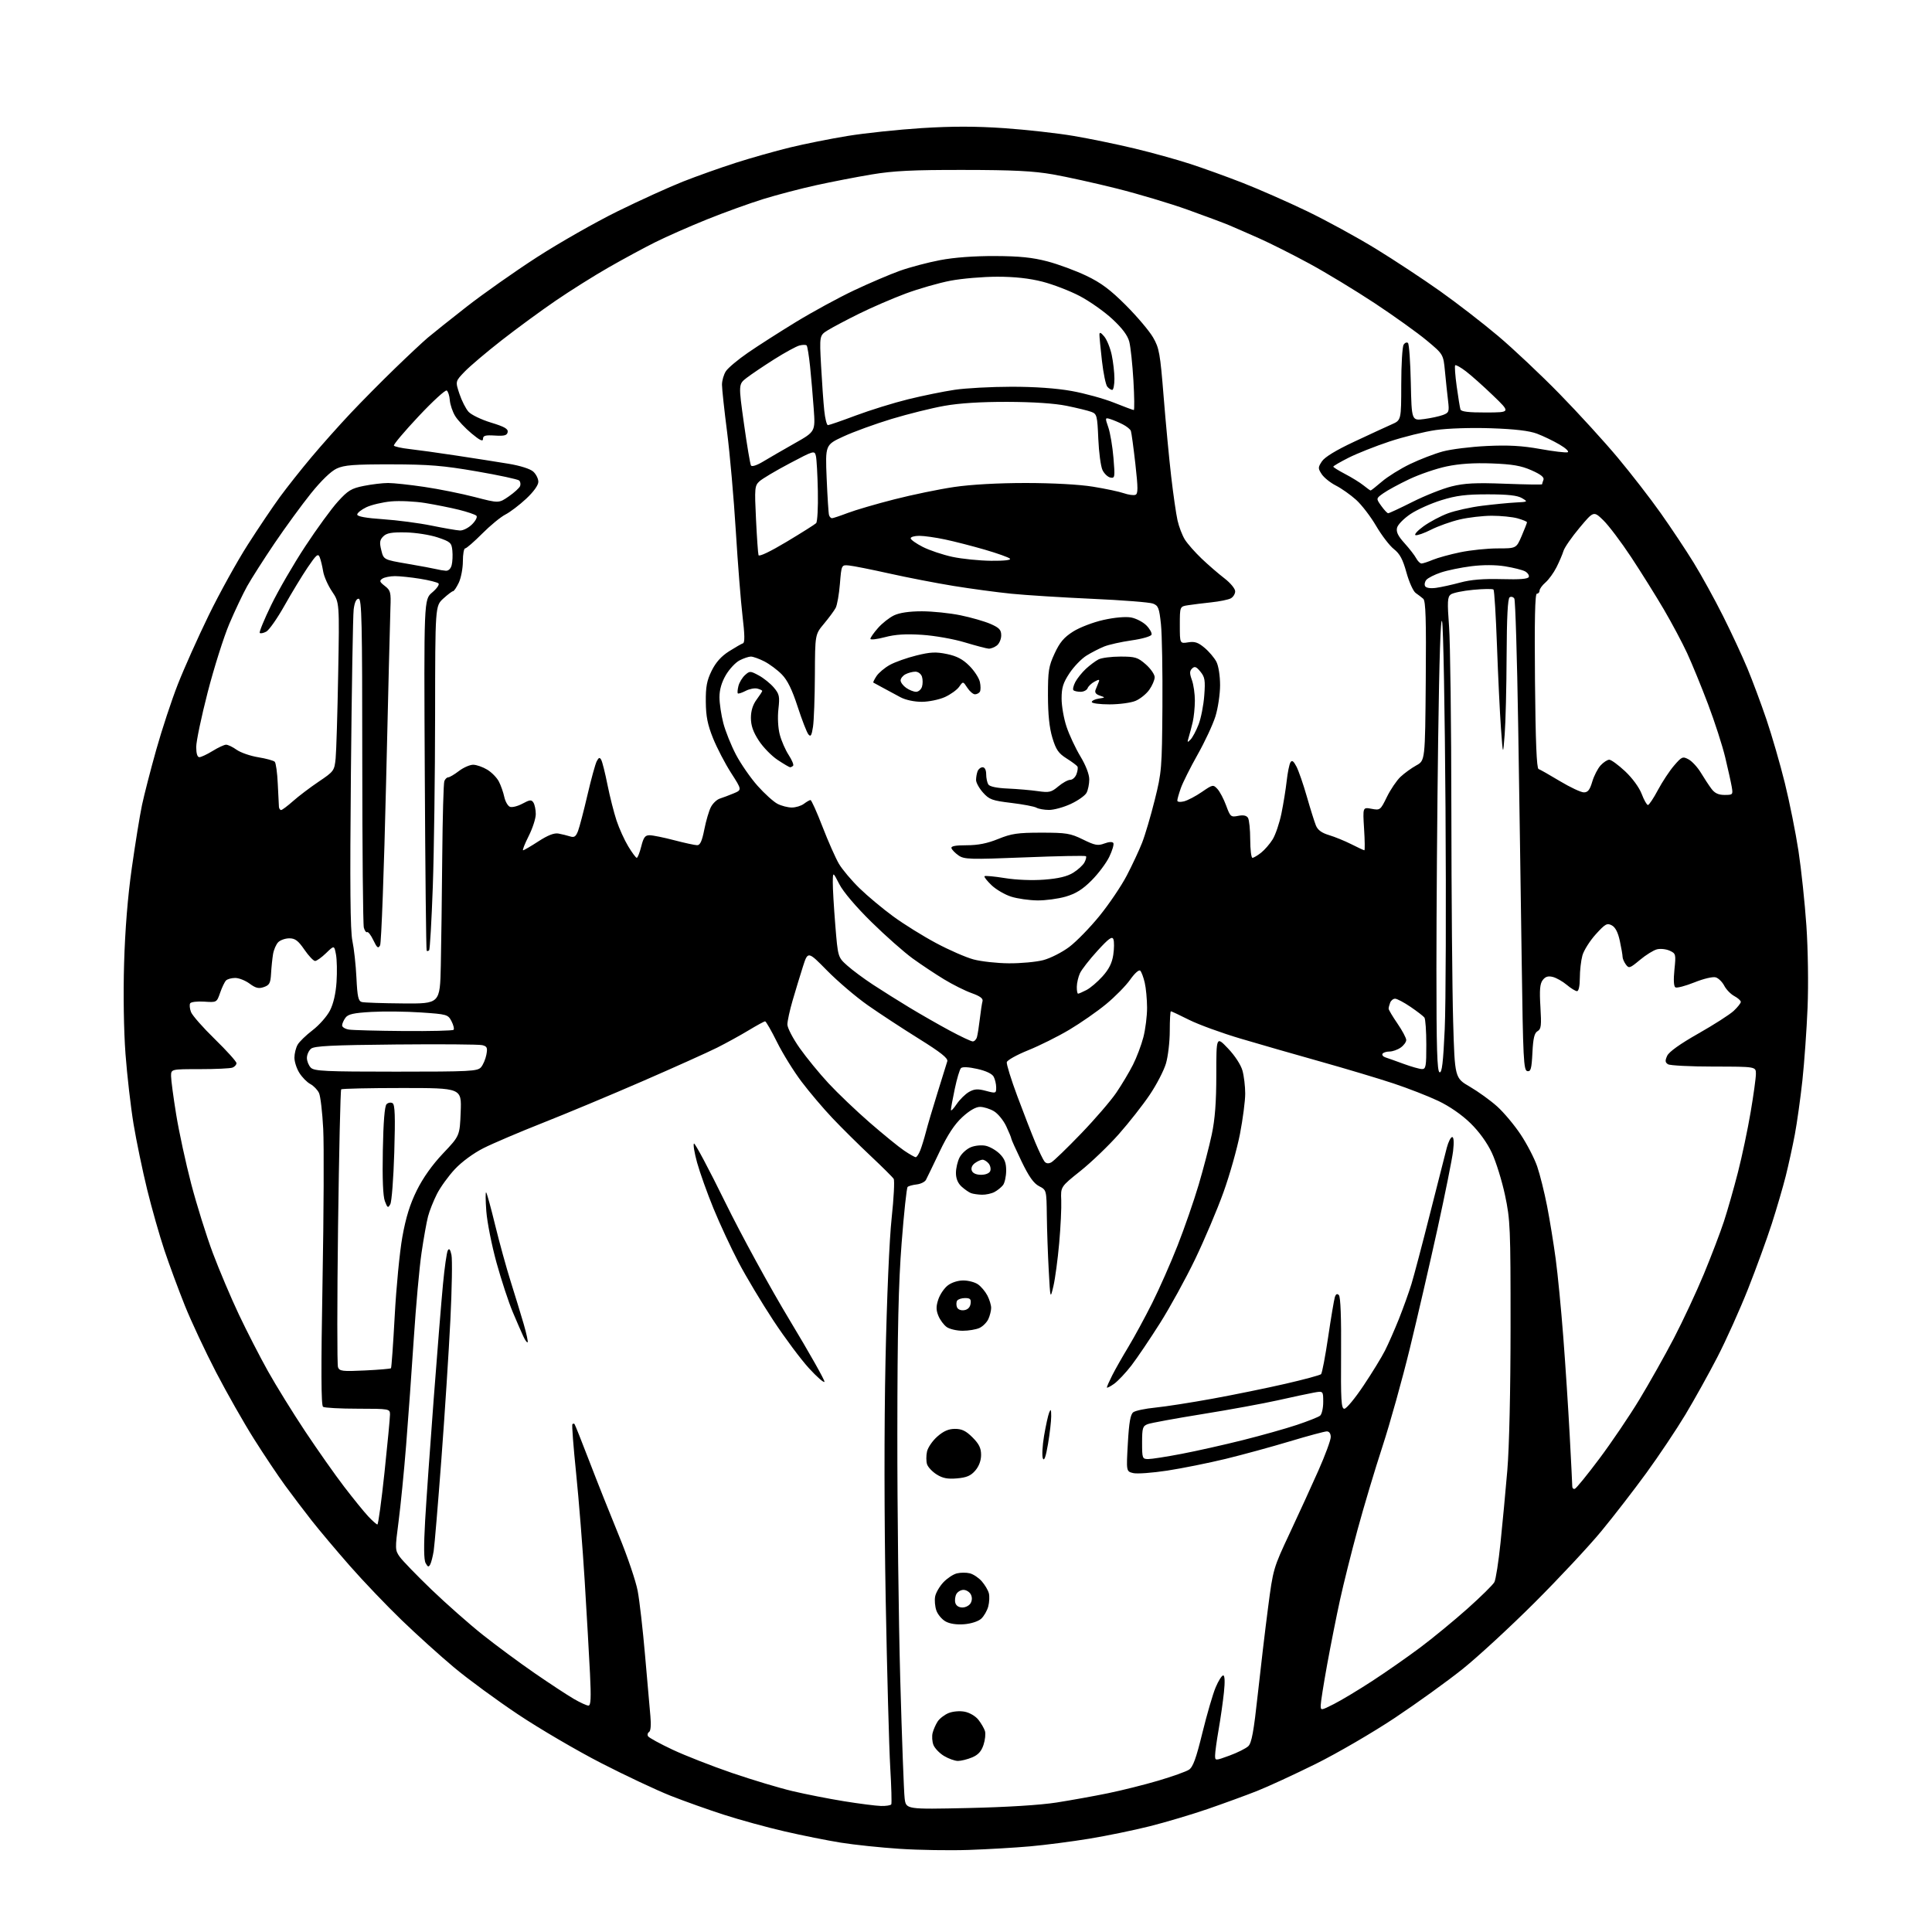 <?xml version="1.0" encoding="UTF-8" standalone="no"?>
<svg 
  version="1.1" 
  xmlns="http://www.w3.org/2000/svg" 
  xmlns:xlink="http://www.w3.org/1999/xlink" 
  xmlns:svg="http://www.w3.org/2000/svg"
  xmlns:rdf="http://www.w3.org/1999/02/22-rdf-syntax-ns#"
  xmlns:cc="http://creativecommons.org/ns#"
  xmlns:dc="http://purl.org/dc/elements/1.1/"
  viewBox="0 0 768 768"
  width="768"
  height="768"
>
<style>svg {background-color: white; }</style>"
<path stroke="none" fill="black" fill-rule="evenodd" d="M385.00,735.38C377.57,735.63 365.30,735.44 357.73,734.94C350.15,734.45 339.58,733.34 334.23,732.48C328.88,731.62 318.81,729.61 311.87,728.00C304.92,726.40 294.12,723.44 287.87,721.42C281.61,719.41 272.00,715.98 266.50,713.81C261.00,711.63 248.62,705.81 239.00,700.87C229.38,695.93 214.53,687.24 206.00,681.55C197.47,675.86 186.00,667.45 180.51,662.85C175.02,658.26 165.63,649.79 159.66,644.02C153.69,638.26 144.45,628.59 139.12,622.52C133.80,616.46 126.97,608.35 123.94,604.50C120.92,600.65 116.14,594.35 113.33,590.50C110.52,586.65 104.95,578.33 100.96,572.00C96.96,565.67 90.19,553.75 85.90,545.50C81.62,537.25 76.03,525.33 73.49,519.00C70.95,512.67 67.30,502.79 65.37,497.04C63.44,491.28 60.35,480.41 58.50,472.88C56.66,465.35 54.22,453.63 53.09,446.84C51.97,440.05 50.53,427.52 49.89,419.00C49.20,409.81 48.97,395.16 49.33,383.00C49.72,369.58 50.77,356.46 52.40,345.00C53.76,335.38 55.58,324.12 56.45,320.00C57.33,315.88 59.87,305.98 62.12,298.00C64.36,290.02 68.22,278.32 70.70,272.00C73.18,265.68 78.72,253.30 83.01,244.50C87.31,235.70 94.28,223.10 98.51,216.50C102.73,209.90 108.49,201.35 111.31,197.50C114.13,193.65 119.76,186.54 123.83,181.70C127.89,176.86 134.88,169.02 139.36,164.27C143.84,159.52 151.78,151.50 157.00,146.45C162.22,141.39 168.07,135.92 170.00,134.28C171.93,132.64 178.90,127.08 185.50,121.92C192.10,116.77 204.70,107.89 213.50,102.21C222.30,96.53 236.70,88.33 245.50,84.00C254.30,79.67 266.00,74.35 271.50,72.18C277.00,70.01 286.45,66.65 292.50,64.71C298.55,62.77 308.23,60.04 314.00,58.63C319.77,57.22 330.12,55.15 337.00,54.03C343.88,52.91 357.11,51.51 366.42,50.92C378.53,50.16 387.86,50.17 399.21,50.95C407.94,51.56 420.35,52.94 426.79,54.04C433.23,55.13 444.12,57.38 451.00,59.03C457.88,60.68 467.77,63.42 473.00,65.12C478.23,66.82 487.68,70.23 494.00,72.70C500.32,75.17 511.80,80.22 519.50,83.92C527.20,87.63 539.54,94.37 546.92,98.90C554.31,103.43 565.78,111.00 572.42,115.71C579.07,120.42 589.45,128.44 595.50,133.55C601.55,138.65 612.59,149.05 620.02,156.66C627.46,164.27 637.87,175.68 643.14,182.00C648.42,188.32 656.09,198.22 660.17,204.00C664.26,209.78 670.14,218.61 673.23,223.63C676.33,228.65 681.59,238.20 684.92,244.85C688.26,251.49 692.62,260.89 694.63,265.72C696.64,270.55 700.04,279.68 702.19,286.00C704.33,292.32 707.63,303.69 709.50,311.26C711.37,318.83 713.81,330.98 714.92,338.26C716.03,345.54 717.45,358.93 718.07,368.00C718.71,377.37 718.91,391.41 718.54,400.50C718.18,409.30 717.25,422.35 716.48,429.50C715.70,436.65 714.35,446.32 713.47,451.00C712.59,455.68 710.96,463.10 709.86,467.50C708.75,471.90 706.25,480.45 704.30,486.50C702.35,492.55 698.10,504.22 694.85,512.44C691.59,520.66 686.13,532.81 682.70,539.44C679.28,546.07 673.55,556.36 669.99,562.30C666.42,568.24 659.45,578.66 654.50,585.46C649.55,592.26 641.48,602.70 636.56,608.66C631.65,614.62 619.72,627.39 610.06,637.04C600.40,646.68 587.55,658.54 581.50,663.39C575.45,668.24 563.30,677.00 554.50,682.86C545.70,688.72 531.52,696.97 523.00,701.19C514.48,705.41 503.96,710.26 499.62,711.97C495.29,713.68 486.52,716.88 480.12,719.09C473.73,721.29 463.32,724.39 457.00,725.97C450.68,727.56 439.88,729.78 433.00,730.91C426.12,732.04 415.55,733.41 409.50,733.95C403.45,734.49 392.43,735.13 385.00,735.38zM384.83,718.72C400.14,718.38 413.48,717.55 420.00,716.53C425.77,715.62 435.00,713.96 440.49,712.83C445.99,711.70 454.99,709.45 460.49,707.82C466.00,706.19 471.45,704.25 472.61,703.50C474.23,702.46 475.47,699.05 477.97,688.82C479.77,681.49 482.14,673.36 483.24,670.75C484.34,668.14 485.69,666.00 486.24,666.00C486.87,666.00 486.98,668.48 486.53,672.75C486.14,676.46 485.20,683.10 484.43,687.50C483.66,691.90 483.03,696.51 483.02,697.74C483.00,699.97 483.00,699.97 488.75,697.87C491.91,696.71 495.27,695.03 496.22,694.13C497.55,692.86 498.39,688.27 499.99,673.50C501.13,663.05 502.96,647.52 504.08,639.00C506.07,623.69 506.18,623.33 512.67,609.50C516.28,601.80 521.43,590.55 524.11,584.50C526.79,578.45 528.99,572.49 528.99,571.25C529.00,569.87 528.39,569.00 527.43,569.00C526.57,569.00 519.93,570.79 512.68,572.97C505.43,575.15 493.96,578.28 487.20,579.93C480.43,581.57 470.00,583.67 464.02,584.59C458.04,585.50 451.92,585.95 450.43,585.57C447.70,584.89 447.70,584.89 448.34,573.69C448.81,565.36 449.37,562.21 450.51,561.38C451.35,560.76 455.29,559.93 459.27,559.54C463.25,559.15 473.50,557.55 482.05,555.99C490.60,554.43 503.63,551.77 511.00,550.07C518.37,548.38 524.74,546.66 525.15,546.25C525.55,545.84 526.82,539.20 527.96,531.50C529.10,523.80 530.30,516.67 530.62,515.65C531.02,514.38 531.52,514.12 532.23,514.83C532.89,515.49 533.21,523.87 533.10,537.93C532.97,556.72 533.16,560.00 534.41,560.00C535.21,560.00 538.63,555.88 542.00,550.83C545.38,545.79 549.22,539.52 550.55,536.89C551.88,534.27 554.37,528.60 556.09,524.31C557.80,520.01 560.03,513.80 561.05,510.50C562.06,507.20 565.39,494.60 568.44,482.50C571.49,470.40 574.50,458.59 575.12,456.25C575.74,453.91 576.70,452.00 577.26,452.00C577.90,452.00 578.04,454.04 577.62,457.61C577.25,460.69 574.48,474.52 571.45,488.34C568.41,502.16 563.46,523.60 560.44,535.98C557.42,548.37 552.52,565.92 549.55,575.00C546.58,584.08 542.13,598.92 539.67,608.00C537.20,617.08 534.05,629.67 532.67,636.00C531.28,642.33 528.99,653.86 527.57,661.64C526.16,669.42 525.00,676.74 525.00,677.91C525.00,680.01 525.06,680.00 530.25,677.38C533.14,675.92 539.98,671.81 545.46,668.24C550.94,664.67 559.53,658.67 564.56,654.91C569.58,651.15 578.04,644.19 583.36,639.45C588.67,634.71 593.48,629.97 594.04,628.92C594.60,627.88 595.70,620.83 596.48,613.26C597.27,605.69 598.48,592.75 599.18,584.50C599.95,575.44 600.46,552.86 600.47,527.50C600.48,487.93 600.35,484.90 598.27,475.11C597.05,469.39 594.70,461.82 593.05,458.29C591.16,454.25 588.00,449.87 584.51,446.47C581.09,443.13 576.20,439.75 571.74,437.63C567.76,435.74 559.77,432.63 554.00,430.71C548.23,428.79 535.17,424.88 525.00,422.02C514.83,419.17 500.43,415.03 493.00,412.82C485.57,410.62 476.44,407.28 472.69,405.41C468.95,403.53 465.69,402.00 465.44,402.00C465.20,402.00 465.00,405.52 465.00,409.82C465.00,414.12 464.31,419.95 463.48,422.77C462.64,425.60 459.74,431.19 457.03,435.20C454.33,439.22 448.80,446.26 444.74,450.85C440.68,455.44 433.82,462.02 429.49,465.48C421.62,471.76 421.62,471.76 421.86,477.13C421.98,480.08 421.62,487.76 421.04,494.20C420.47,500.63 419.44,508.28 418.76,511.20C417.51,516.50 417.51,516.50 416.89,505.00C416.54,498.68 416.20,488.90 416.13,483.28C416.00,473.05 416.00,473.05 413.05,471.52C410.90,470.41 408.99,467.71 406.05,461.60C403.82,456.98 402.00,452.92 402.00,452.59C402.00,452.25 401.09,450.05 399.99,447.70C398.88,445.34 396.67,442.65 395.08,441.71C393.49,440.77 391.01,440.00 389.57,440.00C387.90,440.00 385.36,441.47 382.53,444.08C379.42,446.94 376.72,451.06 373.49,457.83C370.96,463.15 368.53,468.18 368.09,469.00C367.66,469.82 365.99,470.65 364.40,470.83C362.80,471.01 361.18,471.46 360.79,471.83C360.40,472.21 359.33,482.19 358.42,494.01C357.15,510.31 356.74,528.67 356.71,570.00C356.68,599.98 357.21,643.85 357.86,667.50C358.52,691.15 359.31,712.47 359.61,714.88C360.16,719.26 360.16,719.26 384.83,718.72zM350.19,717.90C352.22,717.95 354.07,717.66 354.30,717.25C354.52,716.84 354.34,710.20 353.88,702.50C353.43,694.80 352.62,664.88 352.08,636.00C351.49,603.71 351.45,567.14 352.00,541.00C352.53,515.94 353.53,492.61 354.45,484.16C355.30,476.27 355.66,469.28 355.25,468.61C354.84,467.95 350.68,463.82 346.00,459.42C341.32,455.02 334.53,448.29 330.90,444.46C327.27,440.63 321.75,434.12 318.64,430.00C315.52,425.88 311.13,418.79 308.88,414.25C306.63,409.71 304.50,406.00 304.14,406.00C303.79,406.00 300.83,407.61 297.57,409.58C294.31,411.55 288.69,414.64 285.07,416.46C281.46,418.27 268.15,424.26 255.50,429.76C242.85,435.26 224.96,442.73 215.73,446.37C206.51,450.01 195.93,454.52 192.22,456.39C188.23,458.40 183.57,461.82 180.82,464.76C178.26,467.50 175.05,471.94 173.69,474.63C172.32,477.33 170.73,481.33 170.16,483.52C169.58,485.71 168.41,492.25 167.56,498.06C166.71,503.87 165.33,519.17 164.49,532.06C163.65,544.95 162.28,564.05 161.44,574.50C160.61,584.95 159.25,598.59 158.44,604.81C157.01,615.71 157.03,616.23 158.91,618.87C159.98,620.38 165.63,626.21 171.46,631.83C177.30,637.44 186.44,645.52 191.79,649.78C197.13,654.03 206.45,660.92 212.50,665.09C218.55,669.26 225.56,673.87 228.09,675.33C230.61,676.80 233.23,678.00 233.91,678.00C234.87,678.00 235.01,675.06 234.53,665.25C234.18,658.24 233.24,641.70 232.43,628.50C231.62,615.30 230.08,595.97 229.01,585.55C227.94,575.13 227.27,566.40 227.53,566.14C227.79,565.88 228.17,565.85 228.38,566.08C228.58,566.31 231.26,573.02 234.32,581.00C237.38,588.98 242.65,602.21 246.02,610.42C249.40,618.62 252.76,628.52 253.49,632.42C254.23,636.31 255.54,647.83 256.42,658.00C257.29,668.17 258.25,679.05 258.54,682.17C258.87,685.64 258.67,688.08 258.02,688.49C257.44,688.84 257.26,689.62 257.62,690.20C257.98,690.78 262.38,693.18 267.39,695.54C272.40,697.89 283.02,702.05 291.00,704.78C298.98,707.51 309.77,710.75 315.00,711.99C320.23,713.23 329.45,715.04 335.50,716.02C341.55,717.00 348.16,717.84 350.19,717.90zM380.78,700.00C379.53,699.99 377.03,699.09 375.23,698.00C373.42,696.90 371.54,694.92 371.04,693.61C370.54,692.29 370.40,690.15 370.73,688.86C371.06,687.56 371.95,685.53 372.71,684.35C373.47,683.17 375.42,681.66 377.03,680.99C378.72,680.29 381.44,680.05 383.44,680.42C385.41,680.79 387.78,682.18 388.92,683.62C390.02,685.02 391.19,687.03 391.53,688.10C391.87,689.16 391.61,691.64 390.96,693.61C390.11,696.19 388.84,697.59 386.42,698.60C384.58,699.37 382.04,700.00 380.78,700.00zM383.26,645.66C380.26,645.90 377.52,645.48 375.86,644.54C374.40,643.72 372.76,641.76 372.21,640.18C371.67,638.61 371.45,636.11 371.73,634.64C372.01,633.16 373.47,630.64 374.97,629.03C376.47,627.43 378.89,625.81 380.35,625.45C381.81,625.08 384.14,625.07 385.53,625.42C386.92,625.77 389.06,627.20 390.28,628.60C391.50,630.00 392.76,632.12 393.08,633.32C393.40,634.52 393.29,636.89 392.85,638.58C392.40,640.28 391.13,642.48 390.03,643.48C388.87,644.52 386.01,645.45 383.26,645.66zM382.58,639.00C383.87,639.00 385.36,638.20 385.88,637.22C386.48,636.10 386.48,634.82 385.87,633.72C385.33,632.78 384.05,632.00 383.00,632.00C381.95,632.00 380.69,632.74 380.18,633.64C379.68,634.55 379.48,636.12 379.75,637.14C380.05,638.29 381.13,639.00 382.58,639.00zM171.01,621.91C170.39,623.04 170.04,622.93 169.19,621.35C168.47,620.02 168.42,614.60 169.00,604.44C169.48,596.22 171.01,574.42 172.41,556.00C173.80,537.58 175.46,517.10 176.09,510.50C176.71,503.90 177.58,497.86 178.00,497.08C178.54,496.08 178.97,496.59 179.46,498.83C179.85,500.58 179.65,512.24 179.03,524.75C178.41,537.26 176.80,562.12 175.46,580.00C174.12,597.88 172.74,614.30 172.40,616.50C172.05,618.70 171.43,621.13 171.01,621.91zM150.02,606.00C150.37,606.00 151.64,596.66 152.85,585.25C154.06,573.84 155.04,563.49 155.03,562.25C155.00,560.04 154.79,560.00 142.25,559.98C135.24,559.98 129.01,559.64 128.42,559.23C127.64,558.71 127.58,544.52 128.21,509.50C128.70,482.55 128.82,455.17 128.48,448.65C128.14,442.14 127.40,435.77 126.82,434.51C126.25,433.25 124.69,431.64 123.36,430.92C122.02,430.21 120.05,428.19 118.97,426.44C117.88,424.70 117.02,421.97 117.04,420.38C117.05,418.80 117.62,416.52 118.29,415.33C118.95,414.13 121.64,411.52 124.25,409.53C126.87,407.53 129.98,404.01 131.16,401.70C132.54,399.01 133.48,394.93 133.78,390.33C134.04,386.39 133.94,381.49 133.56,379.45C132.86,375.74 132.86,375.74 129.63,378.87C127.86,380.59 125.89,382.00 125.25,382.00C124.62,382.00 122.70,379.98 121.00,377.50C118.54,373.92 117.31,373.00 115.02,373.00C113.44,373.00 111.45,373.69 110.61,374.53C109.77,375.37 108.84,377.51 108.54,379.28C108.25,381.05 107.89,384.52 107.75,386.98C107.54,390.80 107.12,391.60 104.90,392.37C102.84,393.09 101.67,392.81 99.23,391.02C97.55,389.77 94.97,388.75 93.51,388.75C92.05,388.75 90.40,389.20 89.85,389.75C89.30,390.30 88.25,392.49 87.51,394.62C86.16,398.50 86.16,398.50 81.19,398.17C78.46,397.99 75.94,398.28 75.60,398.83C75.26,399.38 75.41,400.94 75.92,402.29C76.43,403.64 80.71,408.51 85.43,413.10C90.14,417.70 94.00,421.98 94.00,422.62C94.00,423.26 93.29,424.06 92.42,424.39C91.55,424.73 85.70,425.00 79.42,425.00C68.00,425.00 68.00,425.00 68.00,427.75C68.00,429.26 68.91,436.12 70.03,443.00C71.14,449.88 73.84,462.31 76.01,470.63C78.19,478.94 82.06,491.32 84.61,498.13C87.17,504.93 91.83,515.93 94.97,522.57C98.12,529.22 103.31,539.34 106.52,545.07C109.73,550.81 116.39,561.58 121.32,569.00C126.26,576.42 133.23,586.33 136.81,591.00C140.39,595.67 144.68,600.96 146.35,602.75C148.02,604.54 149.68,606.00 150.02,606.00zM626.03,591.82C626.60,591.63 630.99,586.24 635.78,579.83C640.58,573.43 647.73,562.86 651.68,556.34C655.62,549.83 661.79,538.88 665.38,532.00C668.96,525.12 674.32,513.65 677.29,506.50C680.25,499.35 683.86,489.90 685.30,485.50C686.74,481.10 689.24,472.32 690.86,466.00C692.48,459.68 694.75,448.93 695.90,442.12C697.06,435.32 698.00,428.46 698.00,426.87C698.00,424.00 698.00,424.00 681.25,423.98C672.04,423.98 663.85,423.56 663.06,423.06C661.91,422.33 661.84,421.64 662.73,419.69C663.45,418.12 667.87,414.96 675.08,410.87C681.26,407.37 687.59,403.31 689.16,401.85C690.72,400.39 692.00,398.78 692.00,398.27C692.00,397.76 690.84,396.72 689.41,395.95C687.99,395.19 686.20,393.35 685.43,391.86C684.65,390.36 683.14,388.86 682.06,388.52C680.94,388.16 677.31,389.01 673.56,390.51C669.96,391.95 666.56,392.84 665.99,392.49C665.34,392.09 665.20,389.48 665.61,385.47C666.25,379.30 666.18,379.04 663.71,377.91C662.30,377.27 660.04,377.03 658.68,377.37C657.32,377.71 654.27,379.60 651.90,381.58C647.89,384.93 647.51,385.05 646.30,383.40C645.59,382.42 645.00,381.05 645.00,380.36C645.00,379.67 644.51,376.82 643.91,374.04C643.18,370.63 642.14,368.61 640.71,367.84C638.83,366.84 638.10,367.25 634.32,371.42C631.98,374.01 629.60,377.79 629.03,379.81C628.47,381.84 628.01,385.86 628.01,388.75C628.00,391.91 627.56,394.00 626.89,394.00C626.29,394.00 624.45,392.87 622.82,391.50C621.18,390.12 618.69,388.71 617.27,388.35C615.38,387.88 614.30,388.22 613.25,389.60C612.14,391.06 611.93,393.53 612.34,400.24C612.79,407.69 612.63,409.11 611.21,409.90C609.95,410.61 609.45,412.67 609.16,418.47C608.84,424.88 608.51,426.05 607.14,425.79C605.66,425.51 605.44,421.14 604.89,381.49C604.56,357.29 603.93,315.37 603.50,288.32C603.06,261.28 602.38,238.61 601.97,237.95C601.56,237.28 600.72,237.05 600.11,237.43C599.35,237.90 598.97,245.34 598.90,260.81C598.85,273.29 598.50,287.32 598.13,292.00C597.46,300.50 597.46,300.50 596.65,289.43C596.21,283.34 595.50,268.60 595.07,256.66C594.64,244.72 594.02,234.69 593.69,234.36C593.36,234.03 589.73,234.07 585.63,234.46C581.53,234.84 577.49,235.68 576.67,236.33C575.39,237.32 575.29,239.24 576.02,249.00C576.50,255.32 576.91,288.21 576.94,322.09C576.97,355.96 577.29,393.76 577.65,406.09C578.30,428.51 578.30,428.51 584.31,432.00C587.61,433.93 592.48,437.44 595.12,439.81C597.76,442.18 601.98,447.21 604.49,450.99C607.00,454.77 609.96,460.47 611.05,463.66C612.15,466.85 613.92,473.96 615.00,479.48C616.07,484.99 617.61,494.45 618.42,500.50C619.24,506.55 620.59,520.50 621.43,531.50C622.28,542.50 623.42,560.05 623.98,570.50C624.54,580.95 625.00,590.10 625.00,590.83C625.00,591.57 625.46,592.01 626.03,591.82zM380.44,587.68C376.70,588.01 374.73,587.63 372.34,586.12C370.60,585.03 368.88,583.20 368.51,582.05C368.15,580.90 368.14,578.63 368.50,577.02C368.85,575.40 370.70,572.71 372.61,571.04C375.08,568.87 377.09,568.00 379.63,568.00C382.36,568.00 384.00,568.80 386.60,571.40C389.19,573.99 390.00,575.65 390.00,578.34C390.00,580.60 389.16,582.86 387.69,584.57C385.91,586.64 384.25,587.35 380.44,587.68zM416.60,574.00C415.75,579.05 415.08,580.94 414.57,579.78C414.15,578.83 414.36,574.78 415.03,570.78C415.71,566.78 416.62,562.60 417.07,561.50C417.70,559.92 417.87,560.24 417.87,563.00C417.87,564.92 417.30,569.88 416.60,574.00zM456.45,580.00C457.80,580.00 463.76,579.07 469.70,577.93C475.64,576.80 486.57,574.34 494.00,572.48C501.43,570.62 511.10,567.90 515.50,566.43C519.90,564.96 524.06,563.31 524.75,562.76C525.44,562.21 526.00,559.76 526.00,557.33C526.00,552.91 526.00,552.91 522.25,553.59C520.19,553.96 513.77,555.33 508.00,556.63C502.23,557.92 488.73,560.40 478.00,562.12C467.27,563.85 457.49,565.64 456.25,566.11C454.23,566.87 454.00,567.63 454.00,573.48C454.00,579.73 454.10,580.00 456.45,580.00zM442.85,550.11C441.28,551.22 440.00,551.86 440.00,551.53C440.00,551.19 440.96,549.03 442.13,546.71C443.30,544.39 446.18,539.32 448.53,535.43C450.88,531.55 455.13,523.71 457.99,518.02C460.84,512.33 465.40,502.02 468.11,495.11C470.83,488.20 474.59,477.36 476.47,471.02C478.35,464.68 480.70,455.68 481.69,451.00C482.98,444.92 483.50,438.14 483.50,427.20C483.50,411.89 483.50,411.89 488.15,416.77C490.88,419.62 493.26,423.28 493.90,425.58C494.50,427.73 494.99,431.84 494.99,434.70C495.00,437.56 494.06,444.76 492.92,450.70C491.77,456.64 488.81,467.12 486.33,474.00C483.86,480.87 478.79,492.82 475.08,500.55C471.36,508.27 465.06,519.75 461.07,526.05C457.08,532.35 451.99,539.88 449.76,542.79C447.52,545.70 444.41,548.99 442.85,550.11zM327.74,549.27C327.56,549.82 324.78,547.40 321.56,543.88C318.35,540.37 311.96,531.81 307.38,524.85C302.80,517.89 296.60,507.54 293.61,501.85C290.62,496.16 286.13,486.51 283.63,480.40C281.13,474.30 278.20,466.09 277.11,462.17C276.03,458.24 275.47,454.83 275.87,454.58C276.27,454.33 281.84,464.79 288.23,477.81C294.66,490.92 306.16,511.95 313.97,524.89C321.73,537.75 327.92,548.73 327.74,549.27zM145.03,544.78C150.53,544.52 155.21,544.12 155.42,543.90C155.63,543.68 156.30,534.27 156.91,523.00C157.51,511.73 158.88,497.64 159.94,491.70C161.33,483.97 162.95,478.72 165.68,473.20C168.15,468.21 171.82,463.04 176.12,458.50C182.76,451.50 182.76,451.50 183.13,442.00C183.50,432.50 183.50,432.50 159.83,432.50C146.81,432.50 135.92,432.74 135.63,433.04C135.33,433.34 134.77,457.91 134.38,487.66C134.00,517.40 133.99,542.53 134.36,543.50C134.96,545.07 136.14,545.21 145.03,544.78zM209.74,533.59C209.51,533.82 208.74,532.77 208.04,531.25C207.33,529.74 205.42,525.35 203.80,521.50C202.18,517.65 199.30,508.88 197.39,502.00C195.49,495.12 193.66,485.90 193.32,481.50C192.99,477.10 192.96,473.73 193.25,474.00C193.55,474.27 195.16,480.12 196.83,487.00C198.51,493.88 201.30,504.00 203.03,509.50C204.77,515.00 207.08,522.58 208.18,526.33C209.27,530.09 209.98,533.36 209.74,533.59zM382.68,529.00C380.35,529.00 377.51,528.34 376.36,527.54C375.21,526.74 373.72,524.74 373.04,523.10C372.08,520.79 372.07,519.32 372.98,516.57C373.62,514.63 375.30,512.12 376.71,511.02C378.21,509.83 380.77,509.00 382.91,509.00C384.92,509.00 387.56,509.70 388.78,510.56C390.01,511.42 391.68,513.42 392.51,515.01C393.33,516.60 394.00,518.80 394.00,519.90C394.00,521.00 393.50,523.00 392.89,524.34C392.28,525.68 390.68,527.28 389.34,527.89C388.00,528.50 385.00,529.00 382.68,529.00zM383.25,520.82C384.70,520.61 385.61,519.70 385.82,518.25C386.08,516.43 385.66,516.00 383.63,516.00C382.25,516.00 380.83,516.47 380.47,517.05C380.11,517.62 380.09,518.78 380.41,519.62C380.75,520.51 381.92,521.01 383.25,520.82zM155.15,478.69C154.25,480.31 154.02,480.19 153.00,477.50C152.24,475.53 151.96,468.57 152.18,457.30C152.39,445.96 152.90,439.70 153.66,438.94C154.30,438.30 155.38,438.12 156.06,438.54C157.00,439.12 157.16,443.75 156.73,458.10C156.42,468.43 155.71,477.70 155.15,478.69zM390.32,474.92C388.77,474.88 386.82,474.60 386.00,474.29C385.18,473.99 383.49,472.82 382.25,471.70C380.77,470.35 380.00,468.50 380.00,466.28C380.00,464.42 380.65,461.64 381.45,460.09C382.25,458.55 384.25,456.73 385.89,456.05C387.56,455.35 390.18,455.10 391.86,455.47C393.51,455.83 396.01,457.28 397.43,458.70C399.37,460.65 399.99,462.27 399.97,465.39C399.95,467.65 399.39,470.21 398.72,471.09C398.05,471.96 396.52,473.20 395.32,473.84C394.11,474.48 391.86,474.96 390.32,474.92zM390.00,467.00C391.81,467.00 393.30,466.38 393.64,465.49C393.96,464.66 393.67,463.31 392.99,462.49C392.31,461.67 391.22,461.00 390.57,461.00C389.92,461.00 388.55,461.61 387.53,462.36C386.39,463.19 385.92,464.35 386.31,465.36C386.70,466.39 388.08,467.00 390.00,467.00zM417.91,462.05C418.85,461.55 424.16,456.42 429.71,450.65C435.27,444.89 441.59,437.54 443.77,434.33C445.94,431.13 448.91,426.15 450.37,423.27C451.83,420.39 453.69,415.46 454.51,412.31C455.33,409.16 455.99,403.86 455.98,400.54C455.96,397.22 455.55,392.76 455.05,390.63C454.56,388.50 453.76,386.36 453.27,385.87C452.76,385.36 451.08,386.85 449.28,389.40C447.57,391.83 443.26,396.22 439.69,399.16C436.13,402.10 429.54,406.68 425.05,409.35C420.57,412.02 413.21,415.68 408.70,417.50C404.19,419.32 400.37,421.45 400.21,422.24C400.05,423.03 401.93,429.11 404.40,435.74C406.87,442.37 410.09,450.66 411.55,454.15C413.01,457.64 414.66,461.05 415.21,461.73C415.87,462.54 416.78,462.65 417.91,462.05zM364.02,460.00C364.42,460.00 365.24,458.76 365.83,457.25C366.42,455.74 367.42,452.48 368.06,450.00C368.69,447.52 370.75,440.55 372.64,434.50C374.52,428.45 376.29,422.77 376.56,421.88C376.93,420.68 373.99,418.35 365.28,412.92C358.80,408.89 349.68,402.91 345.00,399.63C340.32,396.35 333.05,390.15 328.82,385.86C321.15,378.05 321.15,378.05 319.16,384.28C318.07,387.70 316.24,393.72 315.09,397.66C313.94,401.59 313.00,405.91 313.00,407.25C313.00,408.59 315.19,412.79 317.86,416.59C320.54,420.39 325.71,426.71 329.35,430.63C332.99,434.55 340.36,441.58 345.73,446.25C351.11,450.92 357.25,455.93 359.39,457.37C361.53,458.82 363.61,460.00 364.02,460.00zM380.27,438.92C381.52,437.07 383.75,434.88 385.21,434.05C387.36,432.85 388.68,432.77 391.94,433.64C395.87,434.69 396.00,434.64 396.00,432.30C396.00,430.96 395.55,429.03 395.00,428.01C394.38,426.84 391.93,425.68 388.47,424.91C385.05,424.14 382.58,424.02 382.00,424.60C381.49,425.11 380.38,428.81 379.54,432.83C378.69,436.85 378.00,440.62 378.00,441.21C378.00,441.81 379.02,440.78 380.27,438.92zM574.30,409.09C574.74,399.41 574.88,359.77 574.61,321.00C574.35,282.23 573.74,248.93 573.25,247.00C572.69,244.75 572.13,261.58 571.69,294.00C571.31,321.77 571.00,362.80 571.00,385.17C571.00,416.81 571.28,425.93 572.25,426.25C573.20,426.57 573.69,422.44 574.30,409.09zM157.42,426.00C186.91,426.00 189.82,425.85 191.21,424.25C192.04,423.29 193.00,421.04 193.34,419.26C193.86,416.48 193.63,415.94 191.69,415.46C190.45,415.15 175.01,415.03 157.37,415.20C132.01,415.44 124.96,415.79 123.65,416.87C122.74,417.63 122.00,419.28 122.00,420.55C122.00,421.82 122.71,423.56 123.57,424.43C124.94,425.79 129.41,426.00 157.42,426.00zM565.25,424.97C566.80,425.00 567.00,423.89 566.98,415.25C566.98,409.89 566.64,405.05 566.23,404.50C565.83,403.95 563.35,402.04 560.72,400.25C558.09,398.46 555.33,397.00 554.58,397.00C553.83,397.00 552.94,397.71 552.61,398.58C552.27,399.45 552.00,400.53 552.00,400.97C552.00,401.41 553.58,404.07 555.50,406.86C557.42,409.66 559.00,412.61 559.00,413.42C559.00,414.23 558.00,415.59 556.78,416.44C555.56,417.30 553.56,418.00 552.34,418.00C551.12,418.00 549.87,418.40 549.57,418.89C549.27,419.37 549.80,420.03 550.76,420.34C551.72,420.65 554.98,421.81 558.00,422.92C561.02,424.03 564.29,424.95 565.25,424.97zM386.68,413.98C387.33,413.99 388.09,413.21 388.36,412.25C388.63,411.29 389.15,408.02 389.50,405.00C389.85,401.98 390.33,398.82 390.57,397.98C390.86,396.92 389.56,395.96 386.24,394.78C383.63,393.85 378.69,391.38 375.26,389.29C371.83,387.21 366.22,383.48 362.79,381.00C359.37,378.52 351.99,372.00 346.40,366.50C340.29,360.50 335.20,354.50 333.66,351.50C331.09,346.50 331.09,346.50 331.05,350.70C331.02,353.00 331.47,360.65 332.04,367.70C333.08,380.50 333.08,380.50 336.79,383.82C338.83,385.65 343.43,389.06 347.00,391.40C350.57,393.75 357.10,397.84 361.50,400.51C365.90,403.17 373.10,407.29 377.50,409.66C381.90,412.03 386.03,413.97 386.68,413.98zM160.58,409.85C171.08,409.93 179.95,409.72 180.29,409.37C180.64,409.03 180.27,407.50 179.49,405.97C178.09,403.28 177.72,403.17 167.37,402.47C161.50,402.07 152.63,401.97 147.67,402.25C140.51,402.66 138.37,403.14 137.32,404.58C136.59,405.57 136.00,406.94 136.00,407.62C136.00,408.31 137.24,409.05 138.75,409.28C140.26,409.51 150.09,409.77 160.58,409.85zM160.20,398.88C174.90,399.00 174.90,399.00 175.23,383.75C175.41,375.36 175.67,355.79 175.80,340.26C175.94,324.73 176.31,311.34 176.63,310.51C176.95,309.68 177.65,309.00 178.17,309.00C178.70,309.00 180.61,307.88 182.41,306.50C184.21,305.12 186.77,304.00 188.09,304.00C189.42,304.01 191.94,304.89 193.70,305.96C195.46,307.03 197.55,309.17 198.33,310.71C199.12,312.24 200.08,314.99 200.47,316.82C200.87,318.64 201.88,320.40 202.72,320.72C203.57,321.05 205.81,320.48 207.70,319.46C210.65,317.87 211.27,317.82 212.05,319.05C212.56,319.85 212.98,321.90 212.98,323.61C212.99,325.32 211.72,329.26 210.15,332.36C208.59,335.46 207.59,338.00 207.94,338.00C208.28,338.00 211.03,336.40 214.03,334.45C217.79,332.01 220.28,331.04 222.00,331.35C223.38,331.61 225.44,332.11 226.60,332.48C228.27,333.02 228.91,332.58 229.78,330.33C230.37,328.77 232.06,322.32 233.53,316.00C235.00,309.68 236.66,303.64 237.22,302.59C238.05,301.05 238.39,300.95 239.02,302.09C239.44,302.87 240.56,307.32 241.49,312.00C242.43,316.68 244.05,323.06 245.09,326.20C246.13,329.33 248.22,333.94 249.74,336.45C251.25,338.95 252.77,341.00 253.12,341.00C253.48,341.00 254.27,338.98 254.90,336.50C255.82,332.84 256.44,332.00 258.26,332.02C259.49,332.03 263.88,332.92 268.00,334.00C272.12,335.08 276.23,335.97 277.12,335.98C278.31,336.00 279.06,334.36 279.97,329.76C280.64,326.33 281.82,322.31 282.59,320.83C283.35,319.35 284.96,317.83 286.15,317.45C287.35,317.07 289.82,316.14 291.64,315.38C294.95,313.99 294.95,313.99 290.62,307.25C288.24,303.54 285.02,297.35 283.46,293.50C281.28,288.08 280.62,284.80 280.57,279.00C280.51,273.02 280.98,270.52 282.89,266.64C284.54,263.30 286.70,260.88 289.78,258.92C292.25,257.36 294.76,255.91 295.35,255.72C296.11,255.46 296.05,252.30 295.17,244.93C294.49,239.19 293.28,223.93 292.49,211.00C291.70,198.07 290.14,180.40 289.03,171.71C287.91,163.03 287.00,154.57 287.00,152.93C287.00,151.28 287.70,148.86 288.56,147.55C289.42,146.24 293.36,142.94 297.31,140.22C301.26,137.49 309.88,131.98 316.46,127.96C323.03,123.95 333.38,118.31 339.46,115.44C345.53,112.57 353.73,109.07 357.69,107.65C361.64,106.24 368.84,104.33 373.69,103.41C379.27,102.34 387.26,101.75 395.50,101.78C405.31,101.82 410.43,102.35 416.38,103.91C420.71,105.05 427.69,107.63 431.88,109.64C437.71,112.43 441.40,115.19 447.59,121.39C452.04,125.85 456.89,131.58 458.36,134.13C460.81,138.35 461.18,140.44 462.56,157.63C463.39,168.01 464.74,182.30 465.56,189.38C466.38,196.46 467.51,204.32 468.08,206.85C468.64,209.37 469.96,212.80 470.99,214.47C472.03,216.14 475.05,219.56 477.69,222.08C480.34,224.60 484.41,228.12 486.75,229.91C489.09,231.71 491.00,234.01 491.00,235.05C491.00,236.08 490.21,237.35 489.25,237.86C488.29,238.38 484.80,239.09 481.50,239.44C478.20,239.79 474.04,240.31 472.25,240.59C469.00,241.09 469.00,241.09 469.00,248.48C469.00,255.87 469.00,255.87 472.31,255.34C474.92,254.91 476.29,255.37 478.84,257.52C480.62,259.01 482.73,261.51 483.54,263.07C484.38,264.70 485.00,268.64 485.00,272.36C485.00,275.91 484.17,281.49 483.16,284.75C482.14,288.01 478.95,294.87 476.05,300.00C473.16,305.13 470.17,311.11 469.40,313.29C468.63,315.47 468.00,317.69 468.00,318.23C468.00,318.80 469.13,318.93 470.65,318.55C472.11,318.18 475.31,316.51 477.76,314.82C482.08,311.85 482.25,311.81 483.95,313.63C484.90,314.66 486.46,317.62 487.41,320.21C489.05,324.68 489.29,324.89 492.17,324.32C494.22,323.91 495.49,324.16 496.09,325.10C496.57,325.87 496.98,329.76 496.98,333.75C496.99,337.74 497.39,341.00 497.87,341.00C498.34,341.00 499.88,340.09 501.29,338.98C502.70,337.87 504.78,335.47 505.91,333.65C507.03,331.83 508.60,327.22 509.38,323.42C510.16,319.61 511.11,313.77 511.48,310.43C511.85,307.10 512.52,303.77 512.98,303.04C513.58,302.06 514.21,302.51 515.38,304.76C516.24,306.44 518.10,311.79 519.49,316.66C520.88,321.52 522.50,326.67 523.08,328.11C523.81,329.94 525.37,331.09 528.31,331.97C530.62,332.66 534.62,334.30 537.22,335.61C539.81,336.93 542.12,338.00 542.36,338.00C542.59,338.00 542.54,334.14 542.24,329.43C541.71,320.85 541.71,320.85 545.20,321.51C548.62,322.15 548.74,322.06 551.31,316.80C552.75,313.85 555.19,310.26 556.72,308.81C558.25,307.37 561.08,305.32 563.00,304.26C566.50,302.33 566.50,302.33 566.76,270.72C566.97,246.21 566.74,238.86 565.76,238.02C565.07,237.42 563.71,236.38 562.75,235.72C561.79,235.05 560.14,231.39 559.09,227.60C557.64,222.34 556.45,220.12 554.10,218.28C552.40,216.95 549.23,212.81 547.05,209.09C544.88,205.37 541.30,200.70 539.10,198.71C536.89,196.72 533.28,194.16 531.06,193.03C528.84,191.90 526.30,189.86 525.40,188.49C523.89,186.18 523.89,185.81 525.48,183.40C526.58,181.71 531.11,178.95 538.34,175.57C544.48,172.69 551.19,169.59 553.25,168.68C557.00,167.03 557.00,167.03 557.02,152.77C557.02,144.92 557.45,137.84 557.96,137.03C558.47,136.22 559.25,135.92 559.70,136.36C560.14,136.80 560.65,143.93 560.82,152.20C561.15,167.24 561.15,167.24 566.11,166.58C568.84,166.22 572.23,165.48 573.63,164.95C576.00,164.05 576.14,163.64 575.62,159.24C575.30,156.63 574.76,151.43 574.40,147.67C573.75,140.84 573.75,140.84 567.12,135.32C563.48,132.29 554.20,125.64 546.50,120.55C538.80,115.47 527.10,108.37 520.50,104.79C513.90,101.21 504.90,96.68 500.50,94.73C496.10,92.77 490.70,90.42 488.50,89.49C486.30,88.57 478.88,85.80 472.00,83.33C465.12,80.87 452.52,77.10 444.00,74.96C435.48,72.82 424.00,70.28 418.50,69.32C410.78,67.97 402.68,67.57 383.00,67.55C362.82,67.52 355.20,67.90 346.50,69.35C340.45,70.36 330.55,72.28 324.50,73.61C318.45,74.93 309.00,77.41 303.50,79.10C298.00,80.80 287.88,84.46 281.00,87.23C274.12,90.01 264.90,94.07 260.50,96.27C256.10,98.46 247.78,102.96 242.00,106.27C236.22,109.57 226.72,115.54 220.89,119.53C215.05,123.52 205.37,130.61 199.39,135.29C193.40,139.97 186.81,145.55 184.74,147.70C180.98,151.60 180.98,151.60 182.63,156.55C183.53,159.27 185.16,162.48 186.25,163.69C187.34,164.89 191.36,166.83 195.18,167.99C200.51,169.61 202.05,170.48 201.81,171.76C201.55,173.09 200.52,173.37 196.74,173.14C192.91,172.90 192.00,173.16 192.00,174.47C192.00,175.66 190.76,175.06 187.44,172.30C184.93,170.21 182.02,167.12 180.97,165.43C179.92,163.74 178.95,160.89 178.81,159.10C178.67,157.31 178.12,155.57 177.58,155.24C177.04,154.90 171.99,159.53 166.37,165.52C160.74,171.51 156.34,176.74 156.58,177.14C156.83,177.53 159.61,178.15 162.77,178.50C165.92,178.85 174.35,180.02 181.50,181.11C188.65,182.19 197.97,183.66 202.22,184.36C206.80,185.12 210.77,186.38 211.97,187.47C213.09,188.48 214.00,190.30 214.00,191.52C214.00,192.87 212.12,195.49 209.16,198.26C206.49,200.75 202.78,203.57 200.91,204.53C199.03,205.49 194.87,208.91 191.66,212.14C188.45,215.36 185.41,218.00 184.91,218.00C184.41,218.00 184.00,220.29 184.00,223.10C184.00,225.90 183.27,229.73 182.39,231.60C181.50,233.47 180.47,235.00 180.11,235.00C179.74,235.00 178.00,236.32 176.22,237.94C173.00,240.89 173.00,240.89 172.96,284.19C172.94,308.01 172.53,338.67 172.05,352.33C171.56,365.99 170.91,377.43 170.58,377.75C170.26,378.07 169.82,378.15 169.61,377.92C169.39,377.69 169.05,346.18 168.86,307.90C168.50,238.30 168.50,238.30 171.81,235.51C173.63,233.97 174.76,232.36 174.31,231.92C173.86,231.48 170.57,230.64 167.00,230.07C163.43,229.49 158.93,229.02 157.00,229.02C155.07,229.03 152.82,229.48 152.00,230.02C150.73,230.86 150.88,231.31 152.99,232.94C155.26,234.70 155.45,235.44 155.20,241.68C155.06,245.43 154.28,276.78 153.47,311.34C152.66,345.90 151.59,374.91 151.09,375.80C150.33,377.16 149.88,376.81 148.42,373.76C147.46,371.74 146.35,370.29 145.95,370.53C145.55,370.78 144.96,369.97 144.63,368.74C144.30,367.51 144.02,337.59 144.01,302.25C144.00,247.03 143.80,238.00 142.56,238.00C141.62,238.00 140.94,239.46 140.59,242.25C140.30,244.59 139.81,273.95 139.49,307.50C139.07,352.06 139.23,369.98 140.08,374.00C140.72,377.02 141.45,383.64 141.69,388.69C142.05,396.22 142.44,397.96 143.82,398.32C144.74,398.57 152.11,398.82 160.20,398.88zM428.55,395.00C428.85,395.00 430.35,394.35 431.87,393.56C433.40,392.78 436.27,390.34 438.25,388.14C440.81,385.31 442.05,382.83 442.54,379.59C442.92,377.08 442.94,374.28 442.59,373.37C442.09,372.06 440.75,373.03 436.23,377.98C433.08,381.43 429.96,385.43 429.30,386.87C428.63,388.32 428.07,390.74 428.05,392.25C428.02,393.76 428.25,395.00 428.55,395.00zM401.03,382.93C405.72,382.97 411.88,382.40 414.70,381.67C417.53,380.93 422.19,378.57 425.05,376.42C427.91,374.26 433.35,368.68 437.14,364.00C440.93,359.32 445.79,352.12 447.93,348.00C450.08,343.88 452.81,338.04 453.99,335.03C455.18,332.02 457.44,324.37 459.02,318.03C461.78,306.99 461.90,305.43 462.08,281.00C462.18,266.98 461.92,252.20 461.50,248.17C460.82,241.69 460.45,240.74 458.31,239.93C456.98,239.42 446.13,238.57 434.20,238.04C422.26,237.50 407.77,236.59 402.00,236.01C396.23,235.43 385.88,234.03 379.00,232.91C372.12,231.79 360.65,229.57 353.50,227.97C346.35,226.38 339.15,224.94 337.50,224.79C334.50,224.50 334.50,224.50 333.88,232.06C333.55,236.22 332.78,240.55 332.18,241.67C331.58,242.79 329.49,245.62 327.54,247.95C324.00,252.19 324.00,252.19 323.93,268.34C323.89,277.23 323.55,286.48 323.18,288.91C322.63,292.44 322.27,293.04 321.34,291.91C320.71,291.13 318.79,286.19 317.08,280.93C314.88,274.15 313.04,270.40 310.79,268.10C309.04,266.31 305.91,263.98 303.84,262.92C301.77,261.86 299.36,261.00 298.49,261.00C297.62,261.00 295.59,261.68 293.99,262.51C292.39,263.33 289.94,265.96 288.54,268.34C286.85,271.23 286.00,274.16 286.00,277.13C286.00,279.58 286.69,284.22 287.53,287.45C288.37,290.68 290.64,296.33 292.57,300.01C294.51,303.69 298.37,309.26 301.15,312.38C303.93,315.50 307.49,318.72 309.06,319.53C310.62,320.34 313.19,321.00 314.76,321.00C316.33,321.00 318.49,320.34 319.56,319.53C320.63,318.72 321.80,318.05 322.18,318.03C322.55,318.01 324.70,322.78 326.95,328.62C329.21,334.46 332.15,341.10 333.48,343.37C334.82,345.64 338.52,350.03 341.71,353.13C344.89,356.23 350.93,361.26 355.12,364.32C359.31,367.39 366.97,372.15 372.13,374.90C377.29,377.66 383.98,380.58 387.00,381.39C390.03,382.20 396.34,382.90 401.03,382.93zM412.35,357.93C409.13,357.89 404.48,357.23 402.00,356.45C399.52,355.68 396.01,353.64 394.19,351.92C392.37,350.19 391.10,348.57 391.36,348.31C391.62,348.04 395.27,348.38 399.47,349.06C403.98,349.79 410.38,350.04 415.14,349.67C420.75,349.24 424.22,348.41 426.61,346.93C428.49,345.77 430.51,343.92 431.09,342.82C431.68,341.73 431.94,340.61 431.68,340.35C431.41,340.08 420.46,340.29 407.35,340.82C385.60,341.69 383.29,341.62 381.06,340.07C379.72,339.14 378.45,337.84 378.23,337.19C377.95,336.35 379.73,336.00 384.24,336.00C388.78,336.00 392.46,335.27 396.81,333.50C402.08,331.36 404.53,331.00 413.96,331.00C423.89,331.00 425.49,331.26 430.49,333.71C435.27,336.06 436.43,336.27 439.01,335.30C440.83,334.62 442.22,334.54 442.57,335.12C442.89,335.63 442.16,338.10 440.95,340.61C439.74,343.11 436.57,347.34 433.90,350.00C430.34,353.57 427.64,355.25 423.63,356.42C420.64,357.29 415.56,357.97 412.35,357.93zM111.75,322.00C112.16,322.00 114.29,320.40 116.48,318.46C118.67,316.51 123.26,313.03 126.69,310.72C132.72,306.66 132.93,306.37 133.42,301.51C133.69,298.76 134.15,283.68 134.43,268.00C134.95,239.50 134.95,239.50 132.00,235.13C130.38,232.73 128.78,229.13 128.46,227.13C128.13,225.14 127.53,222.62 127.11,221.55C126.45,219.88 125.78,220.44 122.31,225.55C120.10,228.82 115.94,235.66 113.08,240.75C110.22,245.84 106.96,250.48 105.85,251.08C104.74,251.67 103.57,251.91 103.26,251.60C102.95,251.28 105.00,246.29 107.81,240.51C110.62,234.72 116.69,224.25 121.30,217.24C125.90,210.23 131.75,202.20 134.30,199.40C138.32,194.96 139.67,194.14 144.63,193.15C147.77,192.52 152.11,192.00 154.29,192.00C156.46,192.00 162.96,192.70 168.73,193.56C174.51,194.41 183.52,196.23 188.76,197.59C198.29,200.07 198.29,200.07 202.26,197.32C204.44,195.81 206.46,193.96 206.75,193.22C207.03,192.47 206.87,191.48 206.38,191.01C205.90,190.53 198.30,188.90 189.50,187.38C176.12,185.07 170.56,184.61 155.50,184.59C140.64,184.57 136.86,184.86 133.84,186.26C131.56,187.31 127.67,191.08 123.53,196.23C119.88,200.78 113.39,209.68 109.11,216.00C104.84,222.32 99.96,229.97 98.26,233.00C96.57,236.03 93.37,242.78 91.15,248.00C88.94,253.22 85.07,265.46 82.56,275.18C80.05,284.90 78.00,294.69 78.00,296.93C78.00,299.52 78.45,301.00 79.25,300.99C79.94,300.99 82.30,299.88 84.50,298.53C86.70,297.17 89.11,296.05 89.85,296.03C90.59,296.01 92.49,296.92 94.07,298.05C95.65,299.17 99.51,300.51 102.65,301.02C105.79,301.53 108.74,302.34 109.21,302.81C109.68,303.28 110.23,307.23 110.42,311.59C110.61,315.94 110.82,320.06 110.88,320.75C110.95,321.44 111.34,322.00 111.75,322.00zM417.00,321.96C415.07,321.95 412.82,321.55 412.00,321.07C411.18,320.59 406.68,319.73 402.01,319.17C394.41,318.26 393.24,317.83 390.76,315.06C389.24,313.36 388.00,311.11 388.00,310.07C388.00,309.02 388.27,307.45 388.61,306.58C388.94,305.71 389.84,305.00 390.61,305.00C391.46,305.00 392.01,306.07 392.02,307.75C392.02,309.26 392.41,311.10 392.87,311.83C393.41,312.68 396.24,313.27 400.61,313.46C404.40,313.63 409.77,314.09 412.55,314.49C417.08,315.14 417.90,314.95 420.69,312.61C422.39,311.17 424.53,310.00 425.43,310.00C426.33,310.00 427.45,308.99 427.91,307.75C428.38,306.51 428.56,305.14 428.30,304.71C428.04,304.27 426.08,302.81 423.95,301.47C420.74,299.44 419.76,298.00 418.33,293.26C417.14,289.32 416.59,284.01 416.58,276.50C416.57,266.68 416.85,264.88 419.22,259.77C421.26,255.35 422.95,253.35 426.57,251.06C429.18,249.40 434.57,247.34 438.66,246.43C443.10,245.44 447.49,245.06 449.64,245.46C451.61,245.83 454.33,247.24 455.69,248.59C457.04,249.95 457.97,251.61 457.75,252.28C457.52,252.96 454.01,253.97 449.83,254.56C445.70,255.15 440.78,256.25 438.91,257.00C437.03,257.76 433.88,259.38 431.90,260.61C429.92,261.83 426.88,264.98 425.15,267.59C422.60,271.44 422.00,273.36 422.00,277.70C422.00,280.65 422.89,285.72 423.99,288.96C425.08,292.20 427.55,297.47 429.48,300.68C431.62,304.22 433.00,307.80 433.00,309.82C433.00,311.64 432.51,314.04 431.92,315.15C431.33,316.26 428.51,318.25 425.67,319.57C422.83,320.90 418.93,321.97 417.00,321.96zM655.08,320.00C655.52,320.00 657.32,317.31 659.07,314.01C660.83,310.72 663.72,306.34 665.51,304.28C668.54,300.77 668.91,300.61 671.23,301.86C672.60,302.59 674.79,304.97 676.11,307.15C677.42,309.32 679.32,312.21 680.32,313.55C681.63,315.31 683.10,316.00 685.55,316.00C688.83,316.00 688.93,315.89 688.39,312.75C688.08,310.96 686.91,305.70 685.80,301.06C684.69,296.42 681.62,286.92 678.98,279.94C676.34,272.96 672.60,263.85 670.68,259.68C668.75,255.51 664.59,247.70 661.43,242.30C658.27,236.91 652.42,227.55 648.43,221.50C644.43,215.45 639.44,208.84 637.33,206.80C633.50,203.10 633.50,203.10 627.89,209.80C624.80,213.49 621.93,217.62 621.51,219.00C621.09,220.38 619.84,223.30 618.73,225.50C617.62,227.70 615.65,230.41 614.36,231.53C613.06,232.65 612.00,234.11 612.00,234.78C612.00,235.45 611.52,236.00 610.93,236.00C610.18,236.00 609.96,246.51 610.18,270.67C610.40,294.79 610.84,305.45 611.60,305.70C612.21,305.90 616.03,308.07 620.10,310.52C624.17,312.96 628.44,314.97 629.59,314.98C631.19,315.00 631.98,314.01 632.94,310.75C633.63,308.41 635.13,305.49 636.27,304.25C637.41,303.01 638.96,302.00 639.72,302.00C640.47,302.00 643.30,304.07 646.00,306.59C648.87,309.28 651.60,313.01 652.59,315.59C653.51,318.02 654.63,320.00 655.08,320.00zM314.08,305.00C313.76,304.99 311.53,303.68 309.12,302.08C306.70,300.48 303.33,297.02 301.62,294.38C299.38,290.95 298.50,288.41 298.50,285.38C298.50,282.58 299.25,280.15 300.75,278.12C301.99,276.45 303.00,274.89 303.00,274.66C303.00,274.42 302.13,274.01 301.06,273.73C300.00,273.45 297.91,273.85 296.42,274.63C294.92,275.40 293.52,275.86 293.30,275.64C293.08,275.42 293.19,274.09 293.54,272.69C293.89,271.29 295.06,269.35 296.14,268.37C298.02,266.67 298.25,266.68 301.63,268.50C303.57,269.55 306.26,271.71 307.62,273.32C309.81,275.93 310.00,276.84 309.43,281.88C309.06,285.18 309.28,289.39 309.97,292.01C310.62,294.48 312.21,298.14 313.52,300.14C314.82,302.14 315.61,304.06 315.28,304.39C314.94,304.73 314.40,305.00 314.08,305.00zM473.25,294.00C474.05,293.18 475.49,290.48 476.45,288.00C477.41,285.52 478.43,280.35 478.71,276.50C479.17,270.45 478.96,269.16 477.19,267.00C475.55,264.99 474.89,264.75 473.87,265.75C472.86,266.74 472.85,267.69 473.80,270.32C474.46,272.15 474.99,275.86 474.98,278.57C474.96,281.28 474.58,285.07 474.13,287.00C473.68,288.93 472.97,291.62 472.55,293.00C471.88,295.21 471.96,295.32 473.25,294.00zM441.03,280.00C437.16,280.00 434.00,279.58 434.00,279.07C434.00,278.55 435.24,277.94 436.75,277.71C439.45,277.29 439.46,277.27 437.19,276.51C435.59,275.97 435.08,275.25 435.54,274.12C435.90,273.23 436.44,271.89 436.75,271.13C437.20,270.02 436.89,269.99 435.10,270.95C433.88,271.60 432.64,272.78 432.34,273.57C432.03,274.35 430.78,275.00 429.56,275.00C428.34,275.00 427.05,274.72 426.71,274.37C426.36,274.03 426.70,272.57 427.45,271.12C428.20,269.68 430.10,267.32 431.66,265.87C433.22,264.43 435.48,262.74 436.68,262.12C437.89,261.50 441.81,261.00 445.40,261.00C451.28,261.00 452.28,261.31 455.47,264.10C457.41,265.81 459.00,268.10 459.00,269.20C459.00,270.29 458.03,272.55 456.85,274.21C455.67,275.87 453.21,277.85 451.38,278.61C449.56,279.38 444.90,280.00 441.03,280.00zM366.46,278.98C363.46,278.99 360.02,278.26 357.96,277.17C356.06,276.16 352.93,274.47 351.00,273.42C349.07,272.36 347.35,271.43 347.17,271.34C346.99,271.25 347.55,270.09 348.41,268.78C349.28,267.46 351.67,265.44 353.74,264.30C355.81,263.16 360.56,261.48 364.30,260.56C369.87,259.18 372.07,259.08 376.43,259.99C380.33,260.80 382.71,262.05 385.32,264.66C387.29,266.62 389.17,269.51 389.52,271.09C389.87,272.66 389.86,274.41 389.52,274.98C389.17,275.54 388.29,276.00 387.56,276.00C386.83,276.00 385.46,274.83 384.53,273.40C382.83,270.80 382.83,270.80 381.28,273.01C380.43,274.22 377.88,276.06 375.62,277.09C373.35,278.11 369.23,278.97 366.46,278.98zM364.16,275.00C365.10,275.00 366.15,274.10 366.50,273.00C366.85,271.90 366.85,270.10 366.50,269.00C366.14,267.88 364.99,267.00 363.87,267.00C362.77,267.00 361.00,267.47 359.93,268.04C358.87,268.60 358.00,269.70 358.00,270.48C358.00,271.25 359.00,272.59 360.22,273.44C361.44,274.30 363.21,275.00 364.16,275.00zM393.00,257.85C392.18,257.80 387.90,256.67 383.50,255.35C379.08,254.01 371.47,252.67 366.50,252.35C360.03,251.93 355.89,252.19 351.75,253.29C348.59,254.13 346.00,254.42 346.00,253.94C346.00,253.46 347.35,251.53 349.01,249.65C350.66,247.76 353.54,245.50 355.41,244.61C357.61,243.57 361.49,243.00 366.44,243.00C370.65,243.00 377.55,243.71 381.79,244.58C386.03,245.45 391.41,247.00 393.75,248.02C397.24,249.55 398.00,250.37 398.00,252.58C398.00,254.07 397.21,255.88 396.25,256.61C395.29,257.34 393.82,257.90 393.00,257.85zM570.87,233.68C572.87,233.41 577.20,232.45 580.50,231.56C584.69,230.42 589.64,230.02 596.91,230.21C604.26,230.42 607.45,230.15 607.73,229.32C607.94,228.67 607.26,227.68 606.21,227.11C605.16,226.55 601.60,225.66 598.29,225.12C594.50,224.51 589.53,224.50 584.88,225.08C580.82,225.59 575.40,226.70 572.83,227.56C570.26,228.41 567.63,229.74 566.99,230.51C566.35,231.28 566.14,232.42 566.53,233.05C566.95,233.73 568.71,233.98 570.87,233.68zM177.23,226.88C178.27,226.95 179.20,226.06 179.55,224.64C179.88,223.34 180.00,220.75 179.82,218.89C179.52,215.76 179.08,215.36 174.00,213.64C170.95,212.62 165.28,211.72 161.29,211.64C155.68,211.53 153.71,211.88 152.36,213.22C150.95,214.63 150.80,215.63 151.57,218.71C152.50,222.49 152.50,222.49 162.00,224.12C167.22,225.01 172.40,225.98 173.50,226.26C174.60,226.54 176.28,226.82 177.23,226.88zM565.07,224.00C565.62,224.00 567.65,223.34 569.58,222.53C571.52,221.72 576.43,220.37 580.51,219.53C584.58,218.69 591.25,218.00 595.33,218.00C602.75,218.00 602.75,218.00 604.88,213.06C606.04,210.35 607.00,207.90 607.00,207.61C607.00,207.33 605.31,206.63 603.25,206.05C601.19,205.48 596.58,205.02 593.00,205.02C589.42,205.03 583.68,205.69 580.23,206.51C576.78,207.32 571.68,209.14 568.90,210.55C566.12,211.96 563.32,212.94 562.69,212.73C562.06,212.52 563.49,210.93 565.87,209.21C568.26,207.48 572.59,205.17 575.51,204.08C578.42,202.99 584.56,201.63 589.15,201.05C593.74,200.48 599.75,199.89 602.50,199.75C607.42,199.50 607.46,199.47 605.00,198.01C603.20,196.94 599.44,196.52 591.50,196.51C582.80,196.50 578.93,196.98 573.00,198.82C568.88,200.09 563.35,202.56 560.72,204.32C558.09,206.07 555.68,208.52 555.36,209.76C554.93,211.43 555.70,213.03 558.31,215.92C560.25,218.07 562.34,220.76 562.95,221.91C563.57,223.06 564.52,224.00 565.07,224.00zM393.95,222.92C399.22,222.97 402.04,222.65 401.45,222.06C400.93,221.55 396.45,219.95 391.50,218.51C386.55,217.07 379.43,215.24 375.68,214.45C371.94,213.65 367.32,213.00 365.43,213.00C363.55,213.00 362.00,213.44 362.00,213.98C362.00,214.52 364.18,216.07 366.84,217.42C369.51,218.77 374.80,220.54 378.59,221.36C382.39,222.17 389.30,222.87 393.95,222.92zM312.69,215.37C318.64,211.80 323.92,208.47 324.42,207.97C324.93,207.47 325.24,201.75 325.11,195.28C324.98,188.80 324.63,182.48 324.33,181.24C323.79,179.02 323.57,179.08 313.82,184.24C308.34,187.13 302.96,190.33 301.87,191.35C300.01,193.07 299.92,194.05 300.52,206.35C300.87,213.58 301.32,220.03 301.52,220.68C301.74,221.39 306.15,219.29 312.69,215.37zM182.80,210.88C184.06,210.95 186.25,209.84 187.67,208.42C189.11,206.98 189.86,205.47 189.37,205.00C188.89,204.54 185.80,203.48 182.50,202.66C179.20,201.84 173.14,200.63 169.04,199.96C164.94,199.29 158.82,199.01 155.43,199.32C152.05,199.64 147.64,200.68 145.64,201.63C143.64,202.59 142.00,203.90 142.00,204.54C142.00,205.31 145.50,205.94 152.25,206.40C157.89,206.78 166.55,207.92 171.50,208.93C176.45,209.94 181.53,210.82 182.80,210.88zM330.72,206.00C331.15,206.00 333.98,205.06 337.00,203.91C340.02,202.76 348.35,200.32 355.50,198.50C362.65,196.67 373.35,194.46 379.28,193.59C385.98,192.60 396.76,192.00 407.78,192.00C418.52,192.01 429.04,192.58 434.50,193.47C439.45,194.27 444.97,195.44 446.76,196.07C448.56,196.69 450.62,196.98 451.34,196.70C452.42,196.29 452.41,194.12 451.32,184.35C450.58,177.83 449.78,171.96 449.54,171.30C449.30,170.64 447.84,169.46 446.30,168.68C444.76,167.89 442.53,166.96 441.36,166.59C439.26,165.95 439.24,166.03 440.58,169.90C441.33,172.08 442.25,177.54 442.62,182.03C443.26,189.70 443.19,190.18 441.41,189.84C440.37,189.64 438.95,188.30 438.26,186.86C437.57,185.42 436.82,179.83 436.59,174.43C436.20,165.24 436.03,164.55 433.84,163.73C432.55,163.24 428.12,162.16 424.00,161.32C419.23,160.35 410.68,159.78 400.50,159.75C389.95,159.72 381.39,160.26 375.39,161.33C370.37,162.22 360.94,164.57 354.42,166.54C347.91,168.52 339.31,171.64 335.32,173.49C328.06,176.84 328.06,176.84 328.61,190.17C328.92,197.50 329.34,204.06 329.55,204.75C329.76,205.44 330.29,206.00 330.72,206.00zM551.82,204.02C552.19,204.03 556.55,202.00 561.50,199.51C566.45,197.02 573.42,194.25 577.00,193.36C582.16,192.07 586.55,191.85 598.25,192.29C606.36,192.60 613.00,192.70 613.00,192.51C613.00,192.32 613.25,191.52 613.55,190.73C613.93,189.73 612.49,188.58 608.80,186.95C604.65,185.12 601.23,184.53 593.00,184.22C585.89,183.96 580.09,184.34 575.04,185.41C570.93,186.27 564.26,188.56 560.21,190.48C556.16,192.40 551.52,194.92 549.91,196.07C546.97,198.15 546.97,198.15 549.06,201.08C550.20,202.68 551.44,204.01 551.82,204.02zM544.84,194.98C545.03,194.99 547.05,193.39 549.34,191.43C551.63,189.46 556.65,186.33 560.50,184.48C564.35,182.62 570.20,180.37 573.50,179.47C576.80,178.57 584.70,177.59 591.05,177.29C599.63,176.88 605.07,177.19 612.23,178.48C617.53,179.43 622.45,180.02 623.16,179.78C623.87,179.54 622.43,178.16 619.94,176.71C617.46,175.25 613.42,173.31 610.97,172.39C607.90,171.24 602.18,170.56 592.74,170.24C584.75,169.97 575.53,170.27 570.74,170.95C566.21,171.60 557.92,173.66 552.33,175.51C546.73,177.37 539.42,180.27 536.08,181.96C532.74,183.65 530.00,185.24 530.00,185.50C530.00,185.76 532.14,187.08 534.75,188.45C537.36,189.81 540.62,191.83 542.00,192.94C543.38,194.05 544.65,194.97 544.84,194.98zM303.32,183.50C305.62,182.11 311.24,178.86 315.81,176.27C324.12,171.58 324.12,171.58 323.47,162.54C323.12,157.57 322.46,149.98 322.02,145.69C321.57,141.39 320.96,137.62 320.65,137.32C320.34,137.01 319.06,137.02 317.80,137.34C316.53,137.67 312.02,140.13 307.78,142.81C303.53,145.50 298.59,148.83 296.80,150.21C293.54,152.73 293.54,152.73 295.73,168.40C296.94,177.02 298.20,184.51 298.53,185.05C298.88,185.62 300.88,184.97 303.32,183.50zM329.12,169.00C329.59,169.00 334.59,167.27 340.24,165.15C345.88,163.04 355.23,160.14 361.00,158.72C366.77,157.30 375.10,155.60 379.50,154.95C383.90,154.29 394.02,153.75 402.00,153.74C411.35,153.73 419.87,154.33 426.00,155.43C431.23,156.37 438.80,158.46 442.83,160.07C446.85,161.68 450.40,163.00 450.70,163.00C450.99,163.00 450.93,157.71 450.55,151.25C450.17,144.79 449.43,137.86 448.91,135.85C448.27,133.35 446.13,130.49 442.16,126.81C438.97,123.85 433.15,119.75 429.23,117.69C425.31,115.63 418.63,113.06 414.39,111.97C409.18,110.64 403.36,110.00 396.45,110.00C390.82,110.00 382.46,110.71 377.86,111.58C373.26,112.45 365.23,114.76 360.00,116.70C354.77,118.65 346.45,122.25 341.50,124.70C336.55,127.15 330.98,130.10 329.12,131.24C325.74,133.33 325.74,133.33 326.39,145.41C326.76,152.06 327.32,160.09 327.66,163.25C327.99,166.41 328.64,169.00 329.12,169.00zM590.72,163.97C600.50,163.94 600.50,163.94 593.50,157.21C589.65,153.50 584.80,149.18 582.72,147.60C580.65,146.02 578.73,144.94 578.46,145.21C578.19,145.48 578.46,149.25 579.06,153.60C579.66,157.94 580.33,162.06 580.55,162.75C580.83,163.64 583.75,163.99 590.72,163.97zM442.12,155.00C441.64,155.00 440.75,154.41 440.15,153.69C439.55,152.96 438.60,148.35 438.04,143.44C437.48,138.52 437.03,133.82 437.04,133.00C437.06,131.93 437.60,132.14 438.95,133.76C439.99,135.01 441.33,138.29 441.92,141.06C442.51,143.83 443.00,148.10 443.00,150.55C443.00,153.00 442.61,155.00 442.12,155.00z" />

</svg>